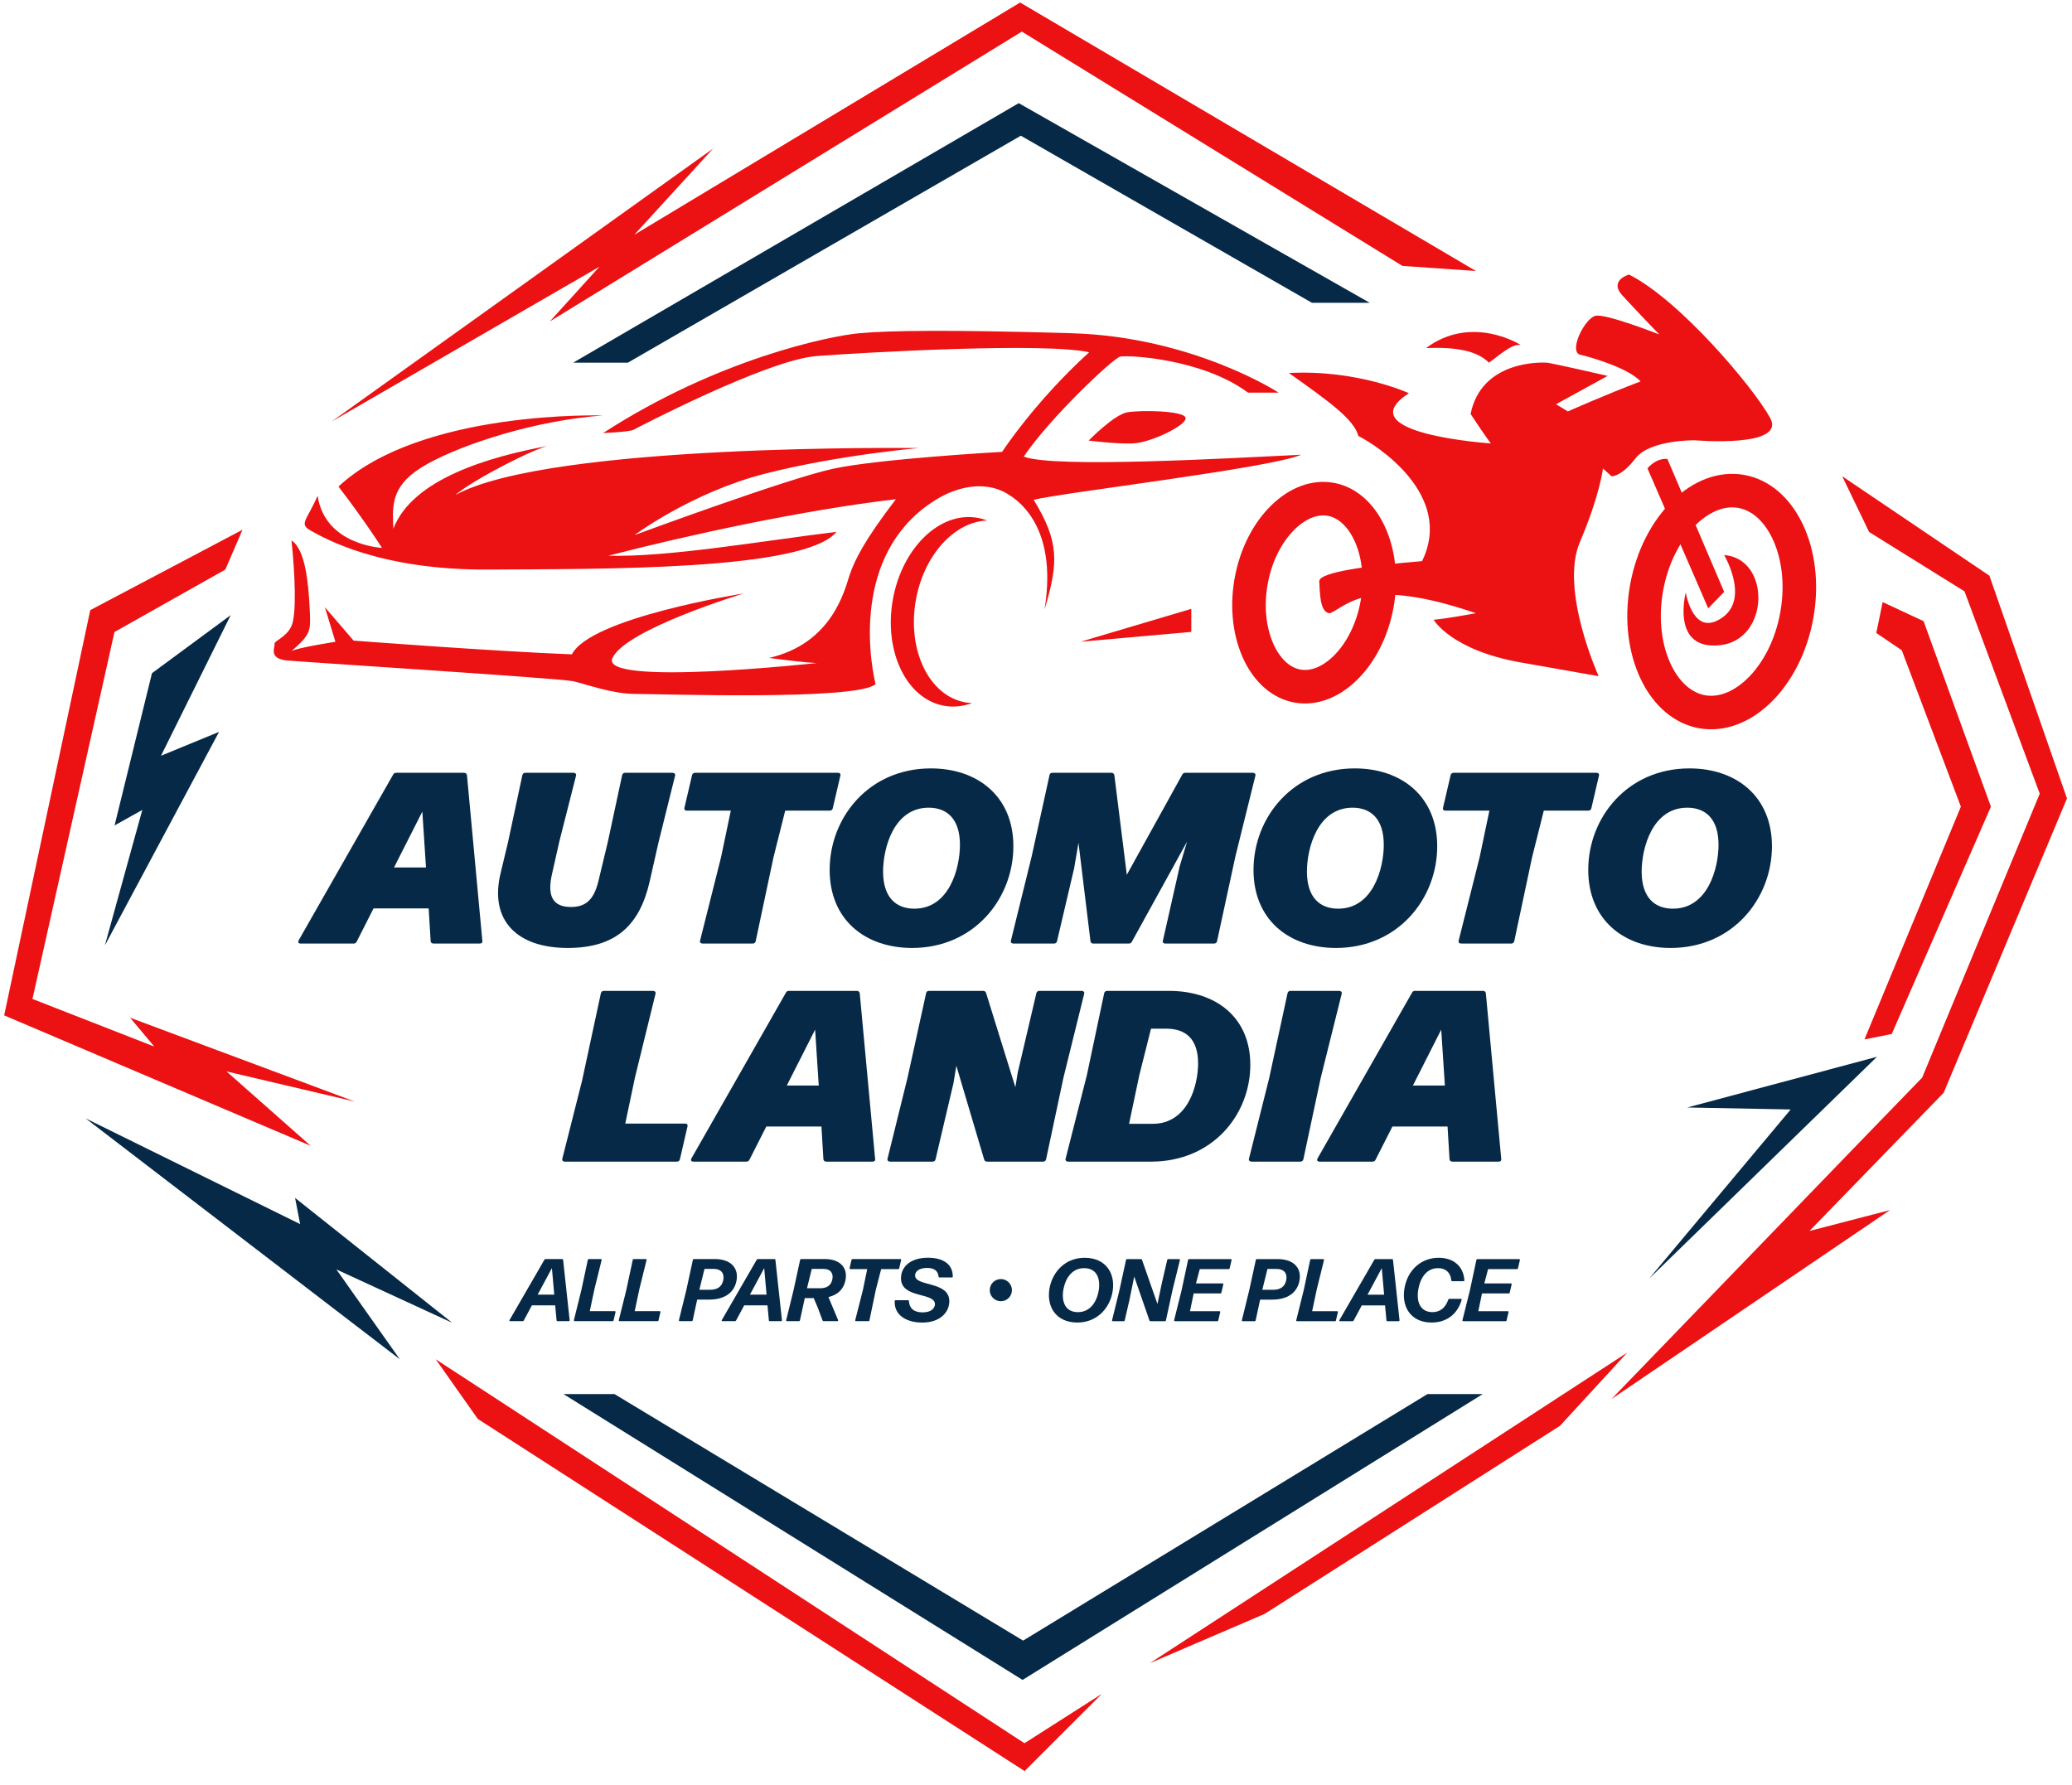 <svg width="123" height="106" viewBox="0 0 123 106" fill="none" xmlns="http://www.w3.org/2000/svg">
<g clip-path="url(#clip0_4034_2001)">
<path d="M42.33 8.822L37.652 13.94L60.558 0.15L87.615 16.09L83.251 15.786L60.66 1.876L32.638 19.085L35.584 15.835L19.695 25.023L42.33 8.822Z" fill="#EC1112"/>
<path d="M109.36 28.277L118.098 34.181L122.702 47.403L115.382 64.878L107.413 73.085L112.194 71.844L95.664 83.061L110.266 67.943L114.104 63.98L121.085 47.122L116.619 35.109L110.957 31.586L109.36 28.277Z" fill="#EC1112"/>
<path d="M68.258 98.744L96.598 80.305L92.608 84.65L75.078 95.815L68.258 98.744Z" fill="#EC1112"/>
<path d="M65.409 100.566L60.823 105.15L28.363 84.242L25.866 80.701L60.815 103.497L65.409 100.566Z" fill="#EC1112"/>
<path d="M21.065 65.402L13.447 63.612L18.443 68.027L0.248 60.283L5.358 36.224L14.396 31.451L13.377 33.815L6.796 37.522L1.927 59.309L9.159 62.136L7.722 60.422L21.065 65.402Z" fill="#EC1112"/>
<path d="M13.695 36.521L9.022 39.968L6.802 49.006L8.448 48.086L6.226 56.129L13.004 43.452L9.557 44.87L13.695 36.521Z" fill="#062947"/>
<path d="M100.16 65.753L111.423 62.742L97.892 75.92L106.3 65.87L100.16 65.753Z" fill="#062947"/>
<path d="M5.081 66.398L23.735 80.701L19.968 75.367L26.844 78.535L17.517 71.121L17.817 72.676L5.081 66.398Z" fill="#062947"/>
<path d="M33.447 82.766L60.703 99.738L88.022 82.766H84.742L60.735 97.404L36.475 82.766H33.447Z" fill="#062947"/>
<path d="M34.022 21.534L60.476 6.124L81.313 17.978H77.882L60.6 8.057L37.268 21.534H34.022Z" fill="#062947"/>
<path d="M35.848 24.669C35.848 24.669 25.006 24.304 20.093 28.888C21.659 30.925 22.676 32.526 22.676 32.526C22.676 32.526 19.293 32.381 18.855 29.434C18.2 30.925 17.728 31.106 18.454 31.507C19.181 31.907 22.461 33.858 29 33.815C35.54 33.771 47.762 33.9 49.656 31.576C45.094 32.136 39.715 33.082 36.101 32.996C40.749 31.791 47.635 30.286 53.184 29.639C51.334 32.048 50.731 33.253 50.43 34.157C50.13 35.061 49.397 38.201 45.653 39.063C47.933 39.364 48.493 39.364 48.493 39.364C48.493 39.364 35.54 40.784 36.358 39.063C37.176 37.343 44.148 35.234 44.148 35.234C44.148 35.234 35.068 36.654 33.949 38.849C29.43 38.677 20.991 38.034 20.991 38.034L19.287 36.053L19.912 38.104C19.912 38.104 17.652 38.452 17.304 38.659C18.486 37.616 18.451 37.477 18.381 36.087C18.311 34.697 18.138 32.61 17.304 32.088C17.513 34.069 17.616 36.469 17.304 37.164C16.991 37.859 16.26 38.034 16.296 38.241C16.332 38.448 15.914 39.111 17.061 39.215C18.208 39.318 33.22 40.27 34.016 40.444C34.813 40.617 36.32 41.198 37.712 41.198C39.104 41.198 50.874 41.604 51.976 40.619C51.51 38.651 50.773 32.542 55.646 29.617C56.901 28.863 58.503 28.554 59.766 29.295C61.355 30.227 62.638 32.352 62.004 36.196C62.86 33.362 62.86 32.132 61.362 29.673C63.073 29.244 75.369 27.801 77.241 27C72.804 27.213 62.537 27.803 60.773 27.108C62.324 24.808 66.066 21.279 66.494 21.174C66.922 21.068 71.359 21.281 74.087 23.312H75.905C75.905 23.312 70.825 19.997 63.609 19.784C56.392 19.571 52.796 19.621 51.012 19.784C49.228 19.947 42.573 21.323 35.804 25.71C37.404 25.636 37.589 25.525 37.589 25.525C37.589 25.525 45.508 21.361 48.483 21.138C51.458 20.915 62.016 20.32 64.656 20.915C61.422 23.852 59.489 26.827 59.489 26.827C59.489 26.827 52.201 27.235 49.451 27.831C46.701 28.426 37.664 31.771 37.664 31.771C37.664 31.771 41.047 29.242 45.398 28.127C49.749 27.012 54.544 26.602 54.544 26.602C54.544 26.602 32.644 26.305 27.031 29.39C28.108 28.46 31.902 26.526 32.644 26.453C28.965 27.122 24.464 28.46 23.349 31.397C23.275 29.872 23.238 28.721 25.394 27.53C27.551 26.339 31.806 24.951 35.842 24.663L35.848 24.669Z" fill="#EC1112"/>
<path d="M64.146 38.1L70.718 36.148V37.516L64.146 38.1Z" fill="#EC1112"/>
<path d="M64.626 26.156C64.626 26.156 66.132 24.617 66.918 24.479C67.705 24.342 70.204 24.376 70.375 24.788C70.546 25.2 68.312 26.294 67.239 26.327C66.165 26.361 64.626 26.156 64.626 26.156Z" fill="#EC1112"/>
<path d="M111.76 35.746L111.383 37.582L112.895 38.608L116.403 47.893L110.68 61.712L112.299 61.39L118.186 47.893L114.189 36.879L111.76 35.746Z" fill="#EC1112"/>
<path d="M90.26 20.473C90.26 20.473 87.38 18.637 84.658 20.662C86.463 20.598 87.665 20.821 88.392 21.532C89.563 20.63 89.816 20.471 90.26 20.471V20.473Z" fill="#EC1112"/>
<path d="M83.643 23.348C83.643 23.348 80.592 21.931 76.512 22.146C78.876 23.82 80.379 24.896 80.636 25.883C81.668 26.399 86.349 29.364 84.418 33.315C81.325 33.572 78.275 33.96 78.316 34.517C78.358 35.075 78.316 36.407 78.962 36.407C80.079 35.891 81.194 34.217 87.618 36.407C85.75 36.752 85.105 36.794 85.105 36.794C85.105 36.794 86.14 38.598 90.262 39.328C94.384 40.059 94.9 40.145 94.9 40.145C94.9 40.145 92.58 35.033 93.782 32.198C94.985 29.362 95.156 27.815 95.156 27.815L95.664 28.275C95.664 28.275 96.23 28.331 97.088 27.213C97.946 26.096 100.611 26.14 100.611 26.14C100.611 26.14 106.067 26.612 105.079 24.808C104.091 23.004 99.709 17.805 96.702 16.301C96.702 16.301 95.485 16.642 96.314 17.546C97.142 18.45 98.498 19.856 98.498 19.856C98.498 19.856 95.308 18.599 94.707 18.75C94.105 18.902 93.175 20.684 93.727 21.037C94.73 21.287 96.64 21.865 97.393 22.643C95.334 23.422 93.074 24.426 93.074 24.426L92.371 24L95.435 22.317C95.435 22.317 92.096 21.55 91.819 21.532C91.542 21.514 87.952 21.363 87.299 24.577C88.328 26.134 88.504 26.327 88.504 26.327C88.504 26.327 79.895 25.756 83.643 23.344V23.348Z" fill="#EC1112"/>
<path d="M98.98 27.247L102.351 35.141L101.405 36.116L97.799 27.809C97.799 27.809 98.273 27.188 98.982 27.247H98.98Z" fill="#EC1112"/>
<path d="M100.073 35.171C100.073 35.171 99.157 38.629 102.112 38.305C105.067 37.98 105.127 33.161 102.349 32.954C102.349 32.954 104.105 35.899 101.839 36.891C100.437 37.474 100.071 35.171 100.071 35.171H100.073Z" fill="#EC1112"/>
<path d="M99.178 56.281C96.397 56.281 94.283 54.615 94.283 51.646C94.283 48.547 96.6 45.621 100.293 45.621C103.074 45.621 105.188 47.287 105.188 50.242C105.188 53.355 102.857 56.281 99.178 56.281ZM99.308 53.949C101.379 53.949 102.017 51.559 102.017 50.155C102.017 48.605 101.235 47.953 100.163 47.953C98.092 47.953 97.454 50.343 97.454 51.748C97.454 53.297 98.237 53.949 99.308 53.949Z" fill="#062947"/>
<path d="M90.95 50.893L89.892 55.875C89.878 55.962 89.805 56.02 89.719 56.02H86.735C86.634 56.02 86.561 55.948 86.59 55.846L87.836 50.893L88.415 48.127H85.794C85.692 48.127 85.634 48.054 85.663 47.953L86.112 46.027C86.127 45.94 86.199 45.882 86.286 45.882H94.787C94.889 45.882 94.947 45.954 94.918 46.056L94.469 47.982C94.454 48.069 94.382 48.127 94.295 48.127H91.645L90.95 50.893Z" fill="#062947"/>
<path d="M79.307 56.281C76.526 56.281 74.412 54.615 74.412 51.646C74.412 48.547 76.729 45.621 80.422 45.621C83.203 45.621 85.317 47.287 85.317 50.242C85.317 53.355 82.986 56.281 79.307 56.281ZM79.437 53.949C81.508 53.949 82.145 51.559 82.145 50.155C82.145 48.605 81.363 47.953 80.292 47.953C78.221 47.953 77.583 50.343 77.583 51.748C77.583 53.297 78.365 53.949 79.437 53.949Z" fill="#062947"/>
<path d="M63.762 51.559L62.749 55.875C62.734 55.962 62.662 56.02 62.575 56.02H60.156C60.055 56.02 59.982 55.948 60.011 55.846L61.242 50.85L62.3 46.027C62.314 45.925 62.386 45.882 62.473 45.882H65.993C66.08 45.882 66.138 45.94 66.152 46.027L66.891 51.936L70.178 45.998C70.222 45.911 70.28 45.882 70.367 45.882H74.378C74.48 45.882 74.552 45.954 74.523 46.056L73.336 50.85L72.249 55.875C72.235 55.962 72.162 56.02 72.076 56.02H69.165C69.063 56.02 69.005 55.948 69.034 55.846L70.005 51.545L70.019 51.472L70.468 49.966L67.195 55.904C67.151 55.991 67.094 56.02 67.007 56.02H64.892C64.805 56.02 64.747 55.962 64.733 55.875L64.023 50.039L63.777 51.472L63.762 51.559Z" fill="#062947"/>
<path d="M54.146 56.281C51.365 56.281 49.251 54.615 49.251 51.646C49.251 48.547 51.568 45.621 55.261 45.621C58.042 45.621 60.157 47.287 60.157 50.242C60.157 53.355 57.825 56.281 54.146 56.281ZM54.277 53.949C56.348 53.949 56.985 51.559 56.985 50.155C56.985 48.605 56.203 47.953 55.131 47.953C53.06 47.953 52.423 50.343 52.423 51.748C52.423 53.297 53.205 53.949 54.277 53.949Z" fill="#062947"/>
<path d="M45.918 50.893L44.861 55.875C44.846 55.962 44.774 56.02 44.687 56.02H41.703C41.602 56.02 41.529 55.948 41.558 55.846L42.804 50.893L43.383 48.127H40.762C40.66 48.127 40.602 48.054 40.632 47.953L41.081 46.027C41.095 45.94 41.167 45.882 41.254 45.882H49.756C49.857 45.882 49.915 45.954 49.886 46.056L49.437 47.982C49.423 48.069 49.35 48.127 49.263 48.127H46.613L45.918 50.893Z" fill="#062947"/>
<path d="M33.702 56.281C30.675 56.281 29.038 54.63 29.719 51.834L30.153 50.024L31.008 46.027C31.022 45.94 31.095 45.882 31.182 45.882H34.049C34.151 45.882 34.223 45.954 34.194 46.056L33.209 49.937L32.775 51.864C32.471 53.167 32.789 53.848 33.89 53.848C34.759 53.848 35.252 53.442 35.527 52.298L36.077 50.01L36.931 46.027C36.946 45.94 37.018 45.882 37.105 45.882H39.929C40.031 45.882 40.103 45.954 40.074 46.056L39.089 50.024L38.568 52.327C37.974 54.934 36.555 56.281 33.702 56.281Z" fill="#062947"/>
<path d="M27.547 45.882C27.649 45.882 27.707 45.94 27.721 46.027L28.634 55.861C28.648 55.977 28.576 56.02 28.474 56.02H25.737C25.636 56.02 25.563 55.962 25.563 55.861L25.448 53.934H22.174L21.175 55.904C21.131 55.991 21.074 56.02 20.987 56.02H17.844C17.728 56.02 17.67 55.948 17.728 55.832L23.333 45.998C23.376 45.911 23.434 45.882 23.521 45.882H27.547ZM25.288 51.501L25.071 48.185L23.391 51.501H25.288Z" fill="#062947"/>
<path d="M88.031 58.829C88.133 58.829 88.191 58.887 88.205 58.974L89.118 68.808C89.132 68.924 89.06 68.967 88.958 68.967H86.221C86.12 68.967 86.047 68.909 86.047 68.808L85.931 66.882H82.658L81.659 68.851C81.615 68.938 81.558 68.967 81.471 68.967H78.328C78.212 68.967 78.154 68.895 78.212 68.779L83.817 58.945C83.86 58.858 83.918 58.829 84.005 58.829H88.031ZM85.772 64.448L85.555 61.132L83.875 64.448H85.772Z" fill="#062947"/>
<path d="M78.401 63.999L77.373 68.822C77.358 68.909 77.286 68.967 77.199 68.967H74.288C74.187 68.967 74.114 68.895 74.143 68.793L75.345 63.999L76.431 58.974C76.446 58.887 76.518 58.829 76.605 58.829H79.502C79.603 58.829 79.676 58.901 79.647 59.003L78.401 63.999Z" fill="#062947"/>
<path d="M68.327 68.967H63.403C63.302 68.967 63.229 68.895 63.258 68.793L64.518 63.84L65.546 58.974C65.561 58.887 65.633 58.829 65.72 58.829H69.384C72.194 58.829 74.222 60.408 74.222 63.217C74.222 66.172 71.991 68.967 68.327 68.967ZM68.327 61.074L67.632 63.84L67.024 66.722H68.429C70.514 66.722 71.122 64.448 71.122 63.13C71.122 61.697 70.398 61.074 69.24 61.074H68.327Z" fill="#062947"/>
<path d="M56.582 64.39L55.539 68.822C55.525 68.909 55.453 68.967 55.366 68.967H52.831C52.73 68.967 52.657 68.895 52.686 68.793L53.874 63.985L54.975 58.974C54.989 58.872 55.062 58.829 55.148 58.829H58.349C58.436 58.829 58.508 58.858 58.538 58.959L60.275 64.55L60.42 63.652L60.435 63.594L61.521 58.974C61.535 58.887 61.608 58.829 61.695 58.829H64.215C64.316 58.829 64.389 58.901 64.36 59.003L63.129 63.985L62.1 68.822C62.086 68.909 62.013 68.967 61.926 68.967H58.61C58.523 68.967 58.451 68.938 58.422 68.837L56.771 63.275L56.597 64.332L56.582 64.39Z" fill="#062947"/>
<path d="M50.863 58.829C50.965 58.829 51.023 58.887 51.037 58.974L51.95 68.808C51.964 68.924 51.892 68.967 51.79 68.967H49.053C48.952 68.967 48.879 68.909 48.879 68.808L48.763 66.882H45.49L44.491 68.851C44.447 68.938 44.389 68.967 44.303 68.967H41.16C41.044 68.967 40.986 68.895 41.044 68.779L46.649 58.945C46.692 58.858 46.75 58.829 46.837 58.829H50.863ZM48.604 64.448L48.387 61.132L46.707 64.448H48.604Z" fill="#062947"/>
<path d="M40.68 66.708C40.782 66.708 40.84 66.78 40.811 66.882L40.362 68.822C40.347 68.909 40.275 68.967 40.188 68.967H33.526C33.424 68.967 33.352 68.895 33.381 68.793L34.554 64.159L35.669 58.974C35.684 58.887 35.756 58.829 35.843 58.829H38.769C38.87 58.829 38.942 58.901 38.913 59.003L37.697 63.956L37.118 66.708H40.68Z" fill="#062947"/>
<path d="M54.743 78.522C53.83 78.522 53.074 78.096 53.113 77.248C53.113 77.213 53.134 77.195 53.169 77.195H53.901C53.935 77.195 53.953 77.213 53.956 77.248C53.985 77.656 54.224 77.917 54.77 77.917C55.333 77.917 55.502 77.627 55.502 77.432C55.502 76.705 53.485 77.116 53.485 75.889C53.485 75.257 53.995 74.672 55.086 74.672C55.883 74.672 56.56 74.983 56.56 75.786C56.563 75.82 56.539 75.842 56.505 75.842H55.773C55.739 75.842 55.718 75.823 55.715 75.786C55.683 75.457 55.462 75.278 55.033 75.278C54.606 75.278 54.322 75.457 54.322 75.726C54.322 76.4 56.355 76.047 56.355 77.253C56.355 77.901 55.818 78.522 54.743 78.522Z" fill="#062947"/>
<path d="M50.818 78.438C50.781 78.438 50.76 78.414 50.77 78.375L51.223 76.595L51.481 75.347H50.483C50.444 75.347 50.428 75.32 50.436 75.283L50.547 74.799C50.555 74.767 50.576 74.751 50.607 74.751H53.446C53.483 74.751 53.501 74.775 53.493 74.812L53.38 75.297C53.375 75.331 53.354 75.347 53.322 75.347H52.308L51.987 76.595L51.613 78.388C51.608 78.422 51.584 78.438 51.553 78.438H50.818Z" fill="#062947"/>
<path d="M46.719 78.438C46.682 78.438 46.661 78.414 46.671 78.375L47.108 76.595L47.498 74.799C47.506 74.765 47.527 74.751 47.559 74.751H48.97C49.876 74.751 50.355 75.278 50.182 76.042C50.066 76.555 49.723 76.879 49.178 77.006L49.75 78.372C49.763 78.412 49.747 78.438 49.708 78.438H48.891C48.86 78.438 48.839 78.422 48.828 78.393L48.538 77.617L48.304 77.069H47.775L47.488 78.388C47.483 78.422 47.459 78.438 47.427 78.438H46.719ZM47.906 76.484H48.681C49.086 76.484 49.328 76.321 49.407 75.973C49.497 75.584 49.286 75.336 48.897 75.336H48.188L47.906 76.484Z" fill="#062947"/>
<path d="M42.887 78.438C42.845 78.438 42.829 78.409 42.85 78.372L44.923 74.788C44.938 74.762 44.96 74.751 44.989 74.751H45.971C46.005 74.751 46.026 74.767 46.031 74.804L46.418 78.38C46.421 78.417 46.4 78.438 46.366 78.438H45.697C45.663 78.438 45.644 78.42 45.642 78.385L45.56 77.501H44.178L43.696 78.399C43.682 78.425 43.661 78.438 43.63 78.438H42.887ZM44.52 76.863H45.505L45.365 75.289L44.52 76.863Z" fill="#062947"/>
<path d="M40.352 78.438C40.315 78.438 40.294 78.414 40.304 78.375L40.742 76.595L41.131 74.799C41.139 74.765 41.16 74.751 41.192 74.751H42.435C43.399 74.751 43.888 75.305 43.709 76.094C43.551 76.774 42.988 77.158 42.087 77.158H41.387L41.121 78.388C41.115 78.422 41.092 78.438 41.06 78.438H40.352ZM41.516 76.574H42.15C42.598 76.574 42.846 76.384 42.93 76.026C43.025 75.615 42.814 75.336 42.377 75.336H41.821L41.516 76.574Z" fill="#062947"/>
<path d="M36.782 78.438C36.746 78.438 36.725 78.414 36.735 78.375L37.178 76.595L37.562 74.799C37.57 74.765 37.591 74.751 37.623 74.751H38.331C38.37 74.751 38.389 74.775 38.381 74.812L37.952 76.547L37.678 77.843H39.158C39.195 77.843 39.213 77.867 39.205 77.903L39.092 78.388C39.087 78.422 39.066 78.438 39.034 78.438H36.782Z" fill="#062947"/>
<path d="M34.116 78.438C34.079 78.438 34.058 78.414 34.069 78.375L34.511 76.595L34.895 74.799C34.903 74.765 34.924 74.751 34.956 74.751H35.664C35.704 74.751 35.722 74.775 35.714 74.812L35.285 76.547L35.011 77.843H36.491C36.528 77.843 36.547 77.867 36.539 77.903L36.425 78.388C36.42 78.422 36.399 78.438 36.367 78.438H34.116Z" fill="#062947"/>
<path d="M30.285 78.438C30.242 78.438 30.227 78.409 30.248 78.372L32.32 74.788C32.336 74.762 32.357 74.751 32.386 74.751H33.368C33.403 74.751 33.423 74.767 33.429 74.804L33.816 78.38C33.819 78.417 33.797 78.438 33.763 78.438H33.094C33.06 78.438 33.042 78.42 33.039 78.385L32.957 77.501H31.575L31.093 78.399C31.08 78.425 31.059 78.438 31.027 78.438H30.285ZM31.917 76.863H32.902L32.763 75.289L31.917 76.863Z" fill="#062947"/>
<circle cx="59.413" cy="76.597" r="0.658" fill="#062947"/>
<path d="M86.865 78.441C86.828 78.441 86.807 78.417 86.817 78.377L87.26 76.597L87.644 74.802C87.652 74.767 87.673 74.754 87.705 74.754H90.177C90.214 74.754 90.233 74.778 90.225 74.815L90.111 75.299C90.106 75.333 90.085 75.349 90.053 75.349H88.337L88.113 76.197H89.687C89.724 76.197 89.743 76.221 89.735 76.258L89.622 76.742C89.616 76.776 89.595 76.792 89.564 76.792H87.976L87.757 77.846H89.503C89.54 77.846 89.558 77.869 89.55 77.906L89.437 78.391C89.432 78.425 89.411 78.441 89.379 78.441H86.865Z" fill="#062947"/>
<path d="M84.988 78.52C83.698 78.52 83.134 77.508 83.403 76.339C83.634 75.333 84.414 74.675 85.404 74.675C86.299 74.675 86.879 75.194 86.929 76.007C86.931 76.044 86.91 76.065 86.876 76.065H86.21C86.175 76.065 86.157 76.047 86.154 76.01C86.11 75.555 85.825 75.291 85.367 75.291C84.803 75.291 84.393 75.692 84.224 76.408C84.019 77.298 84.329 77.903 85.035 77.903C85.486 77.903 85.809 77.645 85.975 77.158C85.986 77.127 86.004 77.113 86.036 77.113H86.721C86.757 77.113 86.778 77.137 86.768 77.174C86.526 78.017 85.878 78.52 84.988 78.52Z" fill="#062947"/>
<path d="M79.549 78.441C79.507 78.441 79.491 78.412 79.512 78.375L81.584 74.791C81.6 74.765 81.621 74.754 81.65 74.754H82.632C82.666 74.754 82.688 74.77 82.693 74.807L83.08 78.383C83.082 78.42 83.061 78.441 83.027 78.441H82.358C82.324 78.441 82.306 78.422 82.303 78.388L82.221 77.503H80.839L80.357 78.401C80.344 78.427 80.323 78.441 80.291 78.441H79.549ZM81.181 76.866H82.166L82.026 75.291L81.181 76.866Z" fill="#062947"/>
<path d="M76.998 78.441C76.961 78.441 76.94 78.417 76.951 78.377L77.393 76.597L77.777 74.802C77.785 74.767 77.806 74.754 77.838 74.754H78.546C78.586 74.754 78.604 74.778 78.596 74.815L78.167 76.55L77.893 77.846H79.373C79.41 77.846 79.428 77.869 79.421 77.906L79.307 78.391C79.302 78.425 79.281 78.441 79.249 78.441H76.998Z" fill="#062947"/>
<path d="M73.771 78.441C73.734 78.441 73.713 78.417 73.723 78.377L74.16 76.597L74.55 74.802C74.558 74.767 74.579 74.754 74.611 74.754H75.853C76.817 74.754 77.307 75.307 77.128 76.097C76.97 76.776 76.406 77.161 75.506 77.161H74.805L74.54 78.391C74.534 78.425 74.51 78.441 74.479 78.441H73.771ZM74.934 76.576H75.569C76.017 76.576 76.264 76.387 76.349 76.029C76.443 75.618 76.233 75.339 75.796 75.339H75.24L74.934 76.576Z" fill="#062947"/>
<path d="M69.749 78.441C69.712 78.441 69.691 78.417 69.701 78.377L70.144 76.597L70.528 74.802C70.536 74.767 70.557 74.754 70.589 74.754H73.061C73.098 74.754 73.117 74.778 73.109 74.815L72.996 75.299C72.99 75.333 72.969 75.349 72.938 75.349H71.221L70.997 76.197H72.572C72.609 76.197 72.627 76.221 72.619 76.258L72.506 76.742C72.501 76.776 72.48 76.792 72.448 76.792H70.86L70.641 77.846H72.387C72.424 77.846 72.443 77.869 72.435 77.906L72.322 78.391C72.316 78.425 72.295 78.441 72.264 78.441H69.749Z" fill="#062947"/>
<path d="M66.064 78.441C66.027 78.441 66.006 78.417 66.017 78.377L66.454 76.597L66.844 74.802C66.851 74.767 66.872 74.754 66.904 74.754H67.731C67.763 74.754 67.784 74.767 67.794 74.799L68.71 77.419L68.974 76.165L69.29 74.802C69.298 74.77 69.319 74.754 69.35 74.754H69.993C70.032 74.754 70.051 74.778 70.043 74.815L69.603 76.597L69.213 78.391C69.208 78.425 69.184 78.441 69.153 78.441H68.294C68.263 78.441 68.244 78.425 68.234 78.396L67.331 75.792L67.041 77.208L66.767 78.391C66.762 78.425 66.741 78.441 66.709 78.441H66.064Z" fill="#062947"/>
<path d="M63.957 78.52C62.624 78.52 62.066 77.482 62.329 76.36C62.535 75.47 63.261 74.675 64.389 74.675C65.721 74.675 66.279 75.713 66.016 76.834C65.811 77.724 65.084 78.52 63.957 78.52ZM63.988 77.903C64.699 77.903 65.068 77.324 65.194 76.761C65.358 76.065 65.2 75.291 64.357 75.291C63.646 75.291 63.277 75.876 63.151 76.439C62.988 77.135 63.146 77.903 63.988 77.903Z" fill="#062947"/>
<path fill-rule="evenodd" clip-rule="evenodd" d="M58.599 30.904C56.664 30.972 54.842 32.947 54.366 35.635C53.841 38.604 55.157 41.319 57.306 41.7C57.438 41.723 57.571 41.737 57.703 41.742C57.169 41.94 56.609 42.002 56.051 41.903C53.821 41.509 52.455 38.691 53 35.609C53.545 32.527 55.795 30.348 58.026 30.743C58.224 30.778 58.415 30.832 58.599 30.904Z" fill="#EC1112"/>
<path d="M81.751 35.851C81.464 37.469 80.736 38.809 79.839 39.678C78.941 40.547 77.939 40.894 77.028 40.733C76.118 40.572 75.296 39.902 74.75 38.778C74.206 37.654 73.982 36.145 74.268 34.527C74.554 32.909 75.282 31.568 76.179 30.7C77.077 29.83 78.079 29.483 78.99 29.644C79.901 29.806 80.723 30.475 81.268 31.6C81.813 32.723 82.037 34.233 81.751 35.851Z" stroke="#EC1112" stroke-width="1.991"/>
<path d="M106.668 36.506C106.333 38.399 105.48 39.975 104.421 41.001C103.36 42.027 102.158 42.454 101.048 42.258C99.938 42.061 98.955 41.248 98.311 39.92C97.668 38.593 97.407 36.82 97.742 34.927C98.077 33.033 98.93 31.458 99.99 30.432C101.05 29.405 102.252 28.978 103.362 29.175C104.472 29.371 105.455 30.184 106.099 31.513C106.742 32.84 107.003 34.612 106.668 36.506Z" stroke="#EC1112" stroke-width="1.991"/>
</g>
<defs>
<clipPath id="clip0_4034_2001">
<rect width="122.454" height="105" fill="white" transform="translate(0.248 0.15)"/>
</clipPath>
</defs>
</svg>
